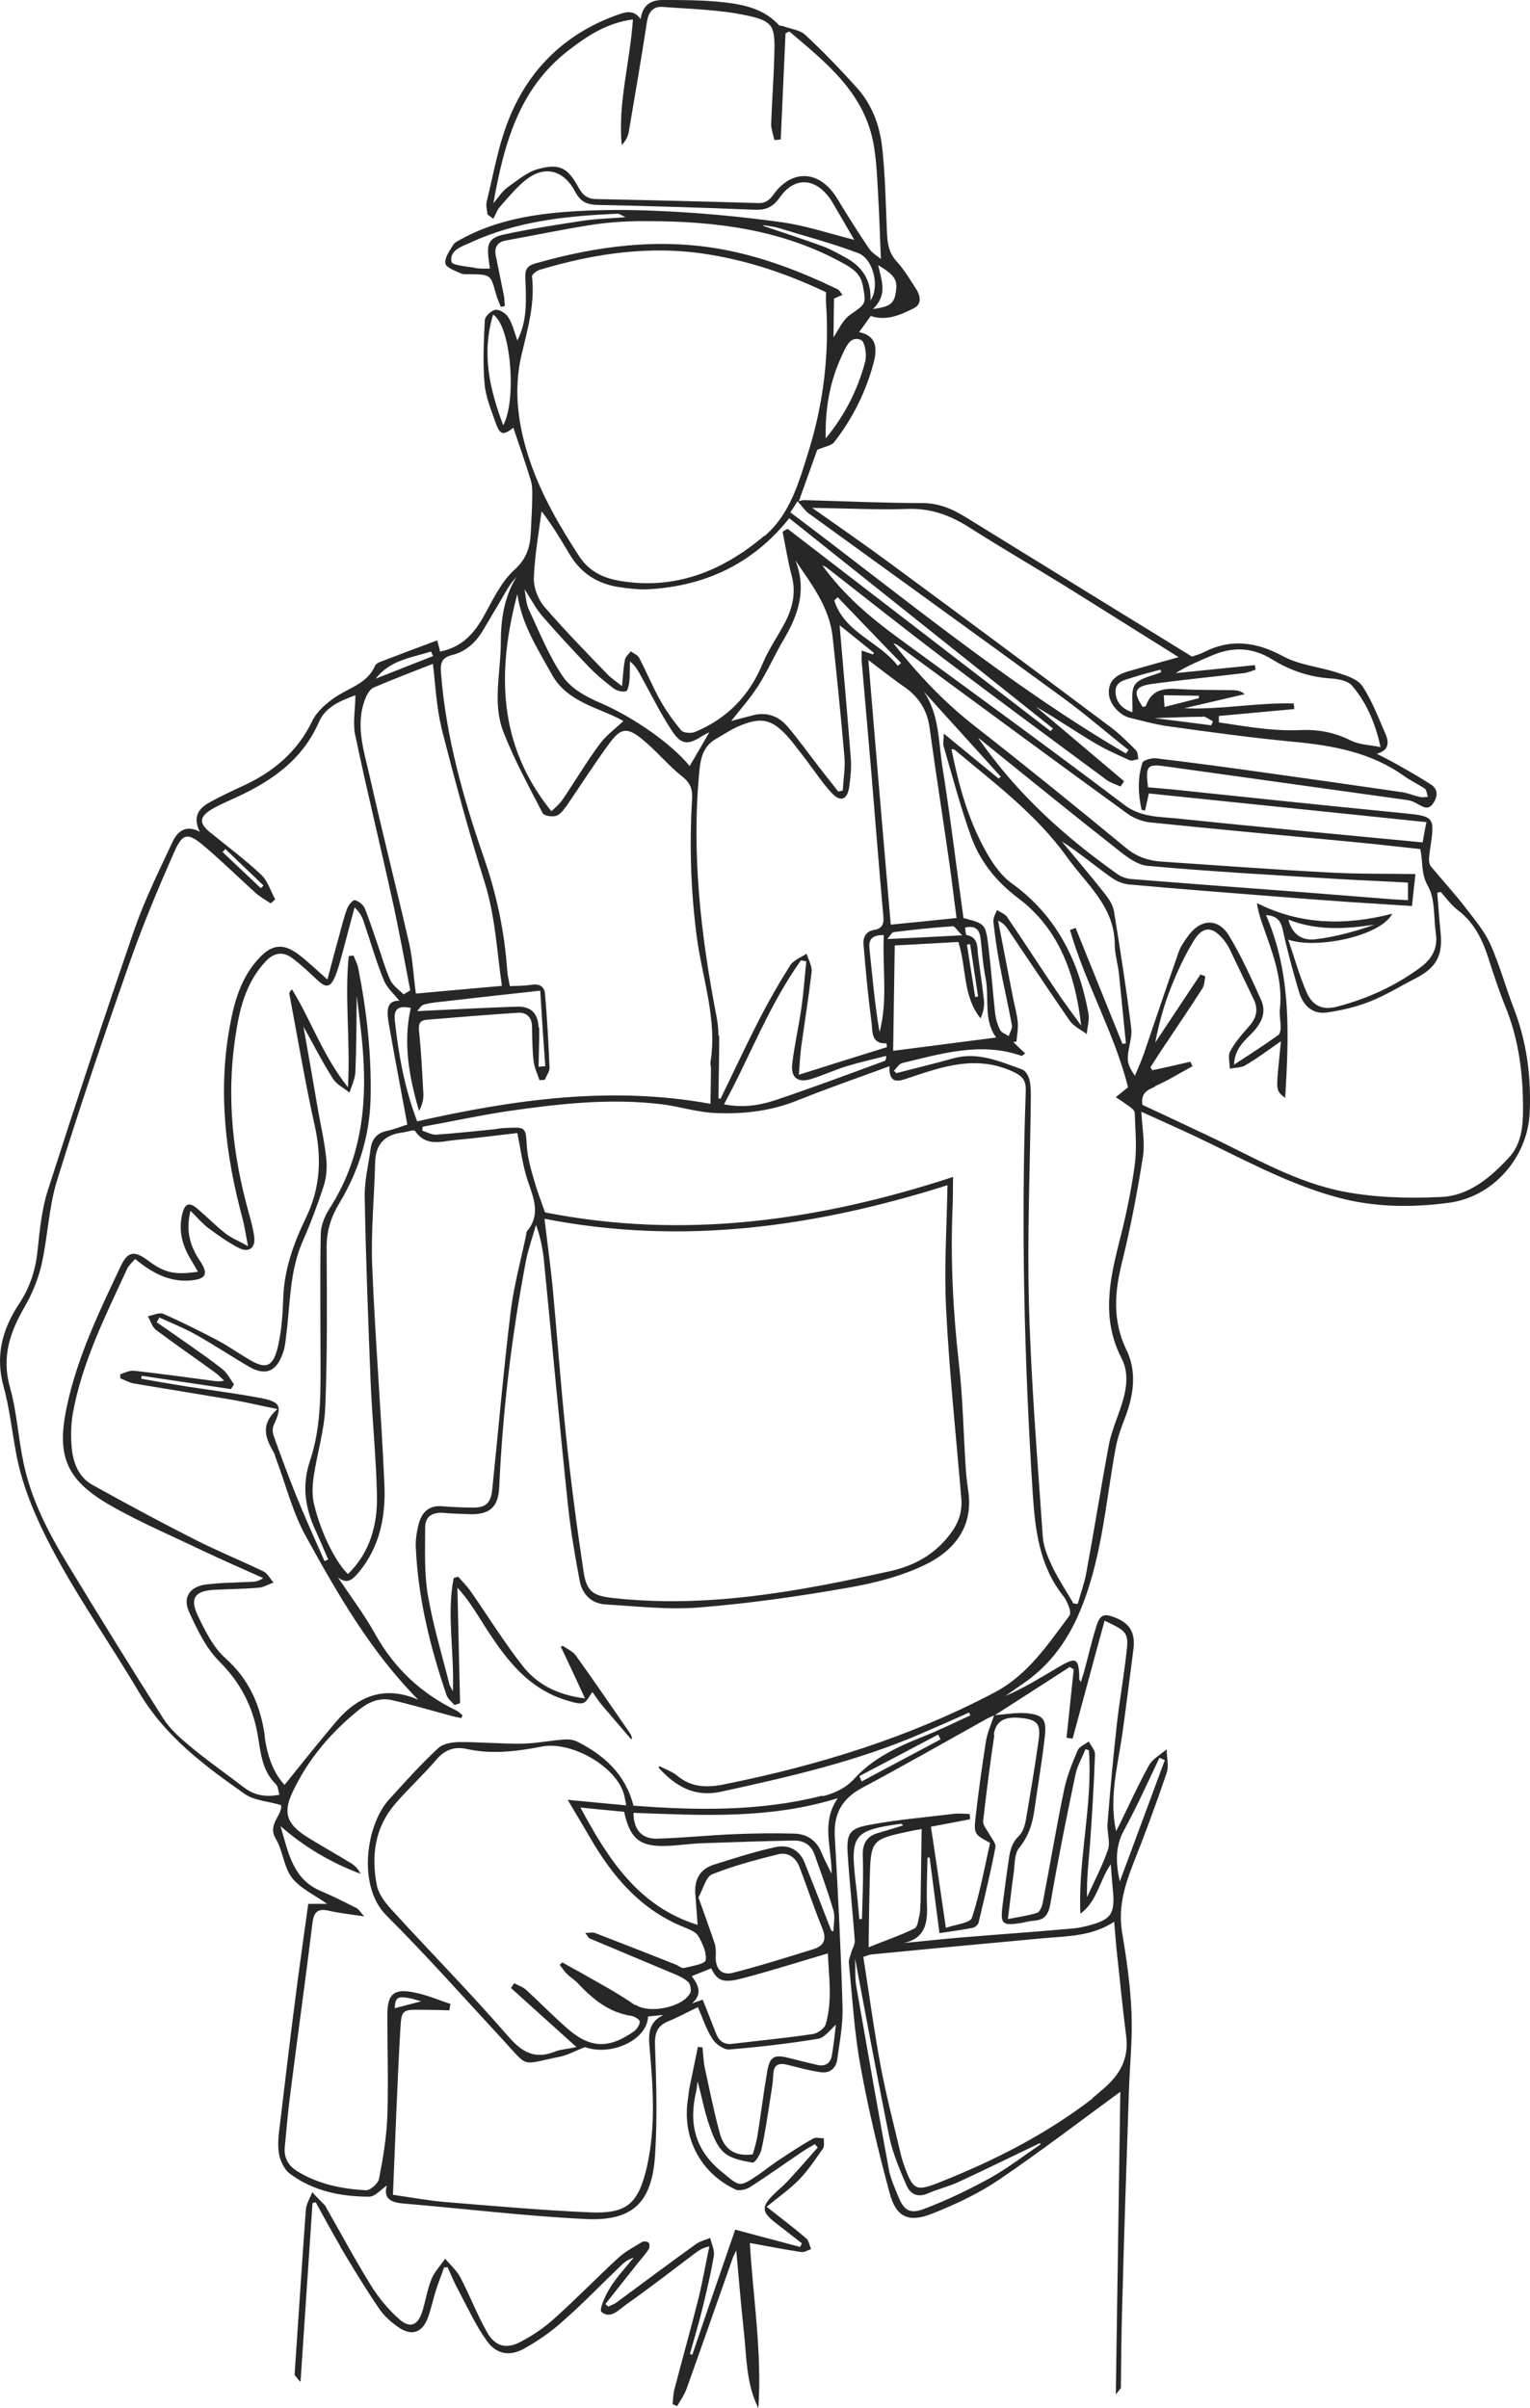 <svg xmlns="http://www.w3.org/2000/svg" width="854" height="1344" viewBox="0 0 854 1344" fill="none"><path d="M190.043 1253.98C197.031 1265.72 204.018 1277.3 211.748 1288.59C214.573 1292.75 218.736 1296.32 222.898 1299.14C230.034 1303.75 235.535 1301.67 238.657 1293.94C240.589 1288.89 241.63 1283.54 243.265 1278.34C244.603 1274.04 246.387 1269.73 247.874 1265.42C248.468 1265.42 249.212 1265.42 249.806 1265.27C251.888 1269.88 253.82 1274.48 256.199 1278.79C261.254 1288.3 265.713 1298.1 271.957 1306.72C277.309 1313.99 284.743 1315.18 292.77 1310.58C300.501 1306.27 307.934 1301.07 314.475 1295.13C325.625 1285.33 335.883 1274.63 346.587 1264.38C348.519 1262.45 350.749 1260.82 353.723 1259.93C349.263 1265.42 344.357 1270.62 340.64 1276.56C337.964 1280.72 334.248 1289.04 335.734 1290.23C340.789 1294.54 345.546 1288.89 349.56 1286.07C362.643 1276.86 375.279 1267.06 388.064 1257.4C390.145 1255.92 392.078 1254.43 395.943 1253.69C393.862 1263.34 392.227 1273.15 389.848 1282.8C385.537 1299.88 380.78 1316.82 376.32 1333.9C375.725 1336.42 375.725 1339.1 375.428 1341.77C376.32 1342.07 377.063 1342.37 377.955 1342.81C379.739 1339.69 381.969 1336.57 383.158 1333.31C391.929 1308.8 400.552 1284.14 409.174 1259.63C409.472 1258.89 409.918 1258.14 410.958 1255.92C412.445 1272.25 413.634 1287.11 415.27 1301.81C416.756 1316.07 416.608 1330.63 423.297 1344C425.379 1312.81 420.324 1282.06 418.54 1251.76C428.203 1253.54 437.569 1255.32 447.084 1256.81C448.868 1257.1 450.949 1255.77 452.733 1255.17C451.841 1253.24 451.544 1250.57 450.057 1249.23C443.664 1243.73 436.975 1238.68 427.906 1231.55C434.596 1226.06 440.84 1221.75 446.043 1216.4C451.098 1211.2 455.112 1205.11 459.274 1199.17C460.315 1197.84 459.72 1195.31 459.869 1193.38C457.936 1193.38 455.558 1192.64 454.071 1193.38C447.678 1196.94 441.583 1200.95 435.488 1204.97C431.325 1207.64 427.46 1210.76 423.446 1213.58C412.445 1221.01 413.04 1220.41 402.93 1212.1C388.064 1200.06 384.347 1185.36 388.51 1167.53C388.956 1165.9 388.956 1164.27 389.402 1161.59C391.781 1170.5 393.267 1178.53 395.943 1186.25C397.876 1191.75 400.106 1197.84 404.268 1201.4C408.282 1204.82 414.675 1206.01 420.176 1206.9C421.365 1207.05 424.487 1202.29 425.081 1199.32C427.163 1189.96 428.501 1180.31 429.987 1170.8C430.731 1166.34 431.474 1161.89 431.623 1157.58C431.92 1151.79 435.042 1151.19 439.799 1152.38C445.746 1153.87 451.544 1155.5 457.639 1156.39C462.842 1157.28 466.559 1154.61 467.302 1149.41C468.64 1139.61 470.573 1129.8 470.275 1120C469.383 1088.21 467.748 1056.57 465.964 1024.93C465.221 1012.31 469.978 1003.84 480.979 997.899C504.319 985.422 527.511 972.202 550.703 959.278C552.041 958.536 553.379 957.942 554.865 957.347C553.23 962.249 551 967.151 550.257 972.202C548.027 986.313 546.094 1000.57 544.459 1014.83C543.567 1023.6 544.013 1023.75 552.635 1028.5C549.513 1042.31 546.986 1056.57 542.526 1070.24C541.485 1073.21 533.606 1073.95 527.957 1075.88C525.132 1056.28 522.456 1038.3 519.632 1019.44C526.619 1018.1 534.052 1016.76 541.485 1015.28C541.485 1014.24 541.337 1013.35 541.188 1012.31C538.066 1012.31 535.093 1011.86 531.971 1012.31C516.213 1014.24 500.157 1015.58 484.547 1018.55C474.289 1020.48 472.505 1023.45 473.1 1033.85C474.141 1050.33 475.925 1066.67 477.114 1083.01C477.263 1085.24 475.627 1087.62 475.033 1089.99C474.438 1091.93 473.546 1094.01 473.843 1095.94C475.776 1114.8 476.817 1133.96 480.236 1152.68C484.547 1176.59 490.196 1200.36 496.589 1223.98C500.157 1237.35 507.144 1240.62 520.226 1235.42C533.012 1230.37 545.797 1224.42 557.244 1216.7C580.733 1200.81 603.33 1183.43 625.332 1167.38L622.805 1336.28C623.697 1335.09 624.737 1333.9 625.629 1332.71C625.778 1316.97 625.927 1301.96 626.373 1286.81C627.413 1247.3 628.751 1207.79 630.089 1168.28C630.535 1153.27 632.171 1138.27 631.576 1123.27C630.981 1108.12 628.751 1092.82 626.224 1077.81C624.143 1064.45 627.711 1052.41 632.468 1040.23C639.158 1023.45 645.402 1006.51 651.2 989.432C652.538 985.57 651.2 980.668 651.2 976.212C647.929 979.183 643.469 981.411 641.388 985.125C635.441 995.82 630.387 1006.96 625.035 1017.95C624.44 1019.14 623.845 1020.18 622.953 1021.96C618.939 1003.1 623.845 985.719 626.373 968.191C628.603 952.297 630.535 936.552 632.617 920.658C633.657 912.637 631.725 906.695 623.399 903.13C616.709 900.308 614.182 900.456 611.952 907.586C609.276 916.053 607.344 924.817 604.965 933.432C604.519 934.918 603.924 936.403 603.33 938.631C602.735 937.74 602.438 937.443 602.438 937.146C602.289 925.263 600.802 924.371 590.693 930.461C581.03 936.106 571.664 942.048 561.109 946.504C564.231 944.424 567.204 942.196 570.326 940.117C584.449 930.61 594.41 917.984 601.546 902.09C614.926 872.085 616.858 840 622.656 808.509C623.697 802.568 625.778 796.774 628.008 791.13C632.765 778.504 634.698 765.581 628.751 753.401C620.872 737.061 622.061 721.019 626.373 704.085C631.13 684.775 634.846 665.167 637.968 645.411C639.158 637.687 637.522 629.517 637.076 620.456C646.888 624.912 656.254 629.072 665.471 633.379C691.785 645.708 717.206 660.117 745.601 667.989C766.414 673.782 787.525 674.08 808.635 671.257C833.61 667.989 852.639 645.857 853.829 621.05C854.721 600.849 852.193 581.241 844.76 562.228C840.3 550.642 837.03 538.462 831.975 527.172C828.705 519.894 823.353 513.507 818.447 507.119C812.203 498.95 805.216 491.374 798.674 483.501C797.931 482.61 797.634 480.976 797.634 479.788C797.634 478.154 797.931 476.52 798.08 474.886C801.053 455.278 801.053 455.576 781.578 453.645C739.209 449.485 696.839 445.029 654.47 440.573C649.862 440.127 645.253 439.83 640.793 439.385C639.306 427.204 640.198 426.164 651.348 427.798C696.096 434.037 740.844 440.276 785.592 446.515C787.673 446.812 789.606 447.703 791.39 448.743C794.363 450.377 797.188 452.308 799.864 448.446C802.54 444.584 802.837 440.573 798.823 437.899C792.728 433.889 786.335 430.324 780.091 426.759C776.672 424.828 773.104 423.045 768.496 420.668C774.888 418.886 775.483 414.875 773.55 410.122C769.536 400.912 765.968 391.257 760.468 382.939C757.792 378.928 751.399 376.997 746.345 375.363C736.384 372.095 725.383 371.204 716.314 366.302C701.448 358.281 687.325 356.202 672.013 363.926C669.783 365.114 667.255 365.708 665.323 366.451C651.646 357.984 638.414 349.814 625.035 341.645C596.194 323.82 567.353 306.143 538.512 288.318C531.228 283.862 523.794 280.743 514.726 280.743C492.872 280.743 470.87 279.703 449.016 279.109C447.976 279.109 446.935 279.406 445.894 279.703C449.611 269.454 453.179 259.204 456.152 251.034C460.166 249.252 463.883 248.806 465.518 246.875C475.925 233.507 483.358 218.653 487.669 202.313C490.345 192.212 487.669 187.013 479.492 185.379C481.722 182.408 483.804 179.438 486.034 176.318C494.508 179.289 502.387 175.873 509.82 172.159C514.726 169.782 513.834 165.178 511.307 161.167C507.887 155.968 504.617 150.324 500.454 145.867C495.251 140.223 495.251 133.687 494.954 126.854C494.359 112.594 494.062 98.186 492.575 83.926C491.386 71.151 487.223 58.971 478.452 49.167C469.235 38.918 459.571 28.817 449.462 19.459C446.489 16.637 441.286 16.191 436.975 14.557C436.231 14.26 435.191 14.557 434.745 13.963C425.379 3.862 412.742 2.08 400.106 0.891C389.699 0 379.739 0 369.927 0C363.237 0 358.629 2.822 357.588 10.695C354.02 5.496 349.709 6.536 345.397 8.021C316.408 18.122 295.744 37.729 284.297 65.804C278.201 80.658 275.525 96.849 271.66 112.594C271.065 114.822 271.957 117.347 272.106 119.724C273.147 120.467 274.336 121.358 275.377 122.101C276.715 119.576 277.607 116.753 279.539 114.822C283.999 109.772 288.459 104.424 293.662 100.265C305.407 91.204 315.516 96.403 321.017 106.95C323.99 112.594 327.558 114.228 333.802 114.377C362.94 114.971 392.078 115.862 421.067 117.05C427.46 117.347 431.474 115.565 435.191 110.218C442.921 99.225 453.476 99.077 461.653 108.732C462.545 109.772 463.437 110.96 464.18 112.149C468.491 119.576 472.803 126.854 476.817 133.836C463.585 130.568 450.206 125.963 436.38 124.032C414.08 120.912 391.632 118.833 369.184 117.793C350.749 116.902 332.315 116.902 313.881 118.387C294.554 120.021 275.228 123.735 257.834 133.241C256.05 134.281 253.672 135.172 252.78 136.955C250.847 140.074 248.022 144.085 248.617 147.056C249.063 149.432 253.969 151.066 257.24 152.552C258.875 153.294 260.956 152.997 262.889 152.997C273.89 153.294 273.89 153.294 276.863 164.138C277.458 166.515 278.647 168.891 279.539 171.268L281.769 170.822C281.621 169.04 281.621 167.109 281.323 165.326C279.837 157.751 278.201 150.175 276.715 142.599C275.823 138.292 277.458 135.172 282.067 134.281C298.42 131.31 314.624 127.894 330.977 125.369C341.086 123.883 351.641 123.289 361.899 123.438C399.809 123.438 436.975 128.191 470.87 147.056C475.776 149.729 480.385 152.849 481.574 159.236C483.506 169.931 483.506 169.337 474.438 175.724C470.275 178.695 468.045 184.191 465.221 188.202L465.518 166.663C466.41 166.218 468.045 165.475 470.275 164.584C469.235 163.395 468.64 162.058 467.599 161.464C446.935 151.512 425.825 143.342 403.228 139.183C367.697 132.647 333.058 137.252 298.717 147.056C294.108 148.393 293.068 150.472 293.216 155.077C293.662 166.812 294.554 178.843 288.756 189.984C287.121 185.379 286.08 180.775 283.702 177.061C282.364 174.833 278.796 172.605 276.566 172.902C274.336 173.199 270.768 176.467 270.619 178.546C270.025 190.43 269.43 202.462 270.471 214.196C271.065 221.475 274.187 228.753 276.566 235.735C279.093 242.865 280.877 243.162 286.526 238.706C289.797 248.361 293.216 258.016 296.19 267.82C297.082 270.493 297.082 273.316 297.082 276.138C297.082 282.674 296.636 289.358 296.338 295.894C296.041 304.361 294.554 311.342 287.121 318.027C279.391 325.008 274.782 335.554 269.43 344.912C264.078 354.271 257.091 361.401 245.644 363.629C245.347 362.143 244.901 360.509 244.009 357.39C233.305 361.401 222.898 365.263 212.492 369.273C211.154 369.719 209.667 370.61 209.221 371.798C204.91 381.454 194.949 383.83 187.219 389.029C182.164 392.446 176.812 397.05 174.285 402.398C165.96 419.629 152.431 430.918 135.484 438.642C129.091 441.613 122.699 444.584 116.603 448C109.616 452.011 107.981 457.061 111.549 464.191C103.967 460.18 99.21 463.745 96.385 469.687C88.952 485.581 81.073 501.475 75.275 517.963C58.476 566.684 42.271 615.703 26.513 664.87C23.242 675.268 22.202 686.557 21.012 697.401C19.972 708.393 16.85 718.345 10.606 727.703C1.389 741.666 -2.774 756.52 1.983 773.751C6.295 789.347 7.187 805.835 11.349 821.432C14.768 834.207 20.12 846.684 26.067 858.568C41.082 888.424 60.557 915.607 77.505 944.276C92.371 969.379 114.225 985.422 136.822 1001.32C142.025 1004.88 149.458 1005.18 156.891 1007.41C157.932 1012.75 149.012 1018.1 153.918 1026.12C157.932 1032.81 158.378 1042.02 162.987 1047.96C167.595 1053.9 175.474 1057.46 182.61 1062.51H172.055C169.825 1078.85 167.447 1095.19 165.365 1111.38C162.243 1135.15 159.419 1158.92 156.594 1182.83C155.851 1188.92 154.81 1195.16 155.553 1201.1C156.148 1205.26 158.378 1210.46 161.649 1212.99C174.731 1222.79 190.192 1225.91 206.099 1225.91C209.37 1225.91 212.64 1221.9 215.911 1219.67C213.83 1227.1 218.29 1229.18 225.426 1229.77C259.172 1232.59 292.919 1236.75 326.666 1238.39C352.979 1239.72 363.832 1229.47 365.616 1203.03C366.954 1182.68 366.359 1162.19 365.616 1141.84C365.318 1135 366.508 1130.69 373.049 1128.02C378.55 1125.79 383.901 1122.82 389.551 1120.15C392.375 1126.68 394.308 1132.77 397.727 1137.97C399.511 1140.8 403.971 1143.92 406.944 1143.77C423.595 1142.43 440.096 1140.5 456.598 1137.82C460.315 1137.23 463.437 1132.63 466.559 1129.95C465.964 1135 465.369 1141.09 464.329 1147.03C463.585 1151.64 460.463 1153.42 456.152 1152.38C450.949 1151.19 445.746 1149.86 440.394 1148.52C432.069 1146.44 429.69 1147.63 428.203 1156.24C426.122 1168.28 424.635 1180.46 422.703 1192.49C422.108 1195.9 421.067 1199.17 420.176 1202.29C409.918 1203.78 403.971 1199.02 401.741 1190.41C398.471 1178.53 396.092 1166.34 393.416 1154.16C392.673 1150.45 392.524 1146.44 392.078 1142.58C391.186 1142.58 390.294 1142.43 389.551 1142.28C388.064 1149.71 386.429 1157.28 384.942 1164.71C384.496 1166.79 384.347 1168.87 384.05 1170.95C380.482 1192.49 390.591 1212.54 410.512 1221.9C412.594 1222.94 416.459 1221.9 418.689 1220.56C428.649 1214.17 438.164 1207.34 447.827 1200.81C450.057 1199.32 452.436 1197.98 454.814 1196.65C455.409 1197.24 455.855 1197.84 456.45 1198.43C450.8 1204.82 445.3 1211.2 439.502 1217.44C437.123 1219.97 434.299 1222.2 431.771 1224.72C424.933 1231.55 425.081 1234.38 432.812 1240.47C437.718 1244.33 442.624 1248.04 447.53 1251.9C447.232 1252.65 446.935 1253.24 446.638 1253.98C434.893 1250.86 423.297 1247.75 410.364 1244.33C402.633 1266.76 394.457 1290.38 386.429 1314.14L385.091 1313.7C387.469 1305.23 389.997 1296.76 392.078 1288.3C394.457 1278.49 396.835 1268.69 398.471 1258.74C398.917 1255.62 397.133 1252.2 396.389 1248.93C393.713 1250.12 390.74 1250.72 388.51 1252.35C373.644 1263.04 358.926 1274.04 344.208 1284.88C342.87 1285.92 341.086 1286.51 339.451 1287.26C339.005 1286.81 338.41 1286.37 337.964 1285.77C343.911 1278.2 350.006 1270.62 355.953 1263.05C358.034 1260.52 360.264 1257.99 362.048 1255.32C362.643 1254.43 362.791 1252.35 362.048 1251.61C361.453 1250.86 359.223 1250.72 358.48 1251.16C353.871 1253.98 348.965 1256.51 345.1 1260.07C333.207 1271.07 321.76 1282.8 309.718 1293.64C304.069 1298.84 297.528 1303.3 290.689 1306.86C282.513 1311.32 276.12 1309.39 271.66 1301.22C266.16 1291.42 262.146 1280.87 256.942 1270.92C254.861 1267.06 251.293 1263.94 248.468 1260.52C245.941 1264.23 242.671 1267.65 240.887 1271.81C238.508 1277.6 237.616 1283.99 235.683 1290.08C233.156 1297.95 228.696 1299.59 222.601 1294.09C216.803 1288.89 211.451 1282.5 207.289 1275.82C198.517 1261.71 190.638 1247 182.313 1232.45C182.016 1231.85 181.718 1231.11 181.272 1230.66C178.894 1228.29 176.515 1225.91 174.285 1223.38C173.096 1226.65 171.014 1229.77 170.717 1233.19C168.487 1263.64 166.555 1294.24 164.473 1324.69C164.473 1324.99 164.473 1325.28 164.473 1325.43C165.514 1326.77 166.555 1328.11 167.744 1329.29C169.974 1295.87 172.204 1262.75 174.434 1229.47L176.218 1229.03C180.678 1237.05 184.989 1245.22 189.746 1253.24L190.043 1253.98ZM280.877 237.369C273.295 217.167 268.687 197.263 275.228 175.576C285.337 181.814 288.459 223.554 280.877 237.369ZM349.114 121.21C340.046 121.952 332.315 122.101 324.733 123.289C310.164 125.517 295.744 127.745 281.323 130.865C272.998 132.647 271.66 135.915 272.701 144.233C272.849 145.867 273.147 147.501 273.444 149.878C270.619 149.878 268.538 150.027 266.457 149.729C261.402 148.69 252.482 148.244 252.036 146.164C250.698 139.629 257.834 137.549 262.74 135.321C288.756 123.289 316.705 120.467 344.803 119.279C345.843 119.279 346.884 120.17 349.114 121.21ZM491.683 144.53C489.75 142.897 486.777 141.263 484.993 138.589C478.898 129.528 472.951 120.17 467.302 110.812C457.788 95.066 442.178 93.878 431.623 108.732C429.244 112 426.865 113.485 423.149 113.337C393.119 112.446 362.94 111.703 332.91 111.109C328.004 111.109 325.179 108.881 322.801 104.424C316.854 93.581 312.245 91.056 300.352 94.324C294.257 95.958 288.756 100.711 283.256 104.573C280.431 106.653 278.499 109.772 275.377 113.485C281.323 80.212 289.648 49.613 317.003 28.371C327.558 20.202 338.559 12.774 353.277 10.844C351.641 34.907 344.803 57.485 347.033 80.955C349.411 78.578 350.601 75.904 351.047 73.082C354.466 52.732 358.034 32.382 361.156 11.883C362.048 6.536 364.724 3.416 369.927 3.862C385.537 5.05 401.444 5.347 416.756 8.615C431.623 11.735 432.663 14.706 432.217 29.857C431.92 43.077 430.879 56.148 430.433 69.369C430.433 72.191 431.623 75.162 432.217 78.133C433.407 78.133 434.596 77.984 435.785 77.835C436.677 58.08 437.569 38.324 438.461 18.568C439.205 18.271 439.799 17.974 440.542 17.528C461.207 35.056 483.06 52.138 487.818 81.698C489.453 91.798 489.75 102.196 490.345 112.594C490.94 123.289 491.237 134.133 491.683 144.828V144.53ZM487.223 172.456C495.846 164.286 491.832 156.265 490.196 147.947C500.157 154.037 501.346 156.562 499.711 164.732C498.522 170.674 494.062 171.416 487.372 172.456H487.223ZM469.978 142.599C466.41 140.817 462.991 138.737 459.125 137.401C448.124 133.39 437.123 129.825 426.122 126.111C426.122 126.111 426.122 125.814 426.122 125.666C428.798 126.111 431.623 126.408 434.299 127.151C449.314 131.756 464.477 135.767 479.047 141.263C487.372 144.382 491.237 159.979 485.885 167.703C486.48 154.928 479.938 147.501 469.829 142.599H469.978ZM386.28 1102.77C389.848 1101.28 393.119 1100.1 396.984 1098.46C400.106 1105.15 403.376 1106.93 413.634 1104.25C429.69 1100.1 445.448 1095.05 462.099 1090.14C462.545 1102.47 464.775 1116.14 460.909 1129.66C460.166 1132.03 456.45 1134.71 453.774 1135.15C438.759 1137.38 423.446 1138.86 408.431 1140.65C403.971 1141.09 401.295 1138.86 399.809 1135.15C397.281 1128.91 394.903 1122.53 392.227 1115.99C389.997 1116.73 388.213 1117.33 386.28 1118.07C392.375 1112.72 389.699 1107.67 386.28 1103.07V1102.77ZM398.619 1083.76C395.943 1075.73 392.97 1067.71 389.848 1058.95C392.524 1054.05 394.011 1047.51 397.43 1046.03C409.323 1041.27 421.662 1038.01 434.15 1034.89C439.799 1033.4 444.259 1036.67 446.34 1042.16C450.652 1053.6 454.517 1065.19 459.125 1076.48C461.504 1082.57 459.72 1085.98 454.071 1087.77C439.205 1092.37 424.189 1097.12 409.026 1100.99C402.484 1102.62 399.065 1098.46 399.511 1091.18C399.66 1088.81 399.511 1086.13 398.619 1083.76ZM354.615 1119.11C349.263 1115.4 343.613 1111.98 337.964 1108.71C329.936 1104.11 321.909 1099.65 313.881 1095.19L312.394 1096.53C313.732 1098.31 315.07 1100.24 316.557 1101.73C318.341 1103.51 320.719 1104.85 322.355 1106.63C330.68 1115.54 339.748 1123.12 352.533 1125.05C354.317 1125.35 357.142 1127.28 357.142 1128.17C356.993 1130.1 355.507 1132.48 353.871 1133.67C339.451 1143.77 328.896 1143.17 315.813 1131.29C308.231 1124.6 301.096 1117.33 293.662 1110.49C291.878 1108.86 289.202 1107.97 286.972 1106.78C286.378 1107.67 285.783 1108.56 285.189 1109.45C296.933 1120 308.529 1130.55 321.76 1142.43C316.111 1143.62 312.84 1143.77 310.164 1144.81C298.866 1149.41 291.73 1145.7 283.702 1136.49C262.74 1112.28 240.292 1089.55 218.736 1065.93C215.168 1062.07 211.451 1057.32 210.41 1052.41C207.14 1036.07 209.072 1020.33 220.222 1007.11C227.656 998.345 236.278 990.621 243.711 981.857C248.468 976.361 253.82 974.578 260.51 976.064C274.633 979.183 288.608 977.401 302.434 974.727C318.341 971.607 342.722 984.976 347.925 1000.28C348.668 1002.36 348.965 1004.73 349.56 1007.55C338.856 1006.51 328.747 1005.62 316.854 1004.44C321.76 1012.6 325.476 1018.99 329.342 1025.53C341.978 1047.36 357.737 1065.93 381.969 1075.59C384.793 1076.77 388.361 1078.11 389.699 1080.34C392.078 1084.5 394.605 1089.85 393.862 1094.01C393.416 1096.08 386.131 1097.27 381.672 1098.31C380.482 1098.61 378.698 1096.98 377.212 1096.38C362.196 1090.44 347.033 1084.5 332.018 1078.71C330.828 1078.26 329.342 1078.71 326.666 1078.71C328.152 1080.64 328.45 1081.53 329.193 1081.82C344.803 1088.36 360.264 1094.9 375.874 1101.43C378.847 1102.62 381.969 1104.11 384.199 1106.19C385.388 1107.37 385.983 1110.79 385.239 1112.28C381.077 1120.3 362.197 1124.01 354.763 1118.81L354.615 1119.11ZM147.823 968.934C145.444 952 139.2 937.294 125.821 925.411C118.982 919.321 114.373 909.963 110.36 901.496C105.751 891.841 109.022 887.682 119.874 887.236C128.051 886.79 136.376 886.79 144.552 886.048C147.377 885.751 149.904 884.117 152.729 883.225C150.796 881.146 149.31 878.026 147.08 876.987C134.146 870.748 120.915 865.4 108.13 858.865C89.101 849.21 70.369 839.109 51.637 828.711C43.907 824.403 40.785 816.382 40.041 807.915C39.447 801.676 39.595 795.141 40.636 788.902C45.839 760.085 58.922 734.239 70.963 708.095C71.856 706.164 73.788 704.53 75.424 702.599C84.641 710.175 94.155 715.523 106.048 714.631C114.819 713.889 116.603 711.215 111.698 703.788C106.048 695.469 103.521 686.706 106.346 675.714C110.211 679.576 113.184 683.141 116.901 685.814C122.104 689.676 127.605 693.538 133.402 696.509C139.052 699.332 142.768 696.212 141.876 690.122C141.282 685.666 140.092 681.358 138.903 677.05C129.983 645.263 126.415 612.881 131.173 580.053C133.402 564.159 136.822 548.562 148.566 536.233C153.175 531.48 158.081 531.034 162.987 534.599C168.041 538.313 172.65 542.769 177.258 547.077C181.718 551.236 184.246 551.236 186.773 545.591C188.854 540.838 190.043 535.788 191.381 530.886C193.611 522.716 195.693 514.546 197.923 506.377C200.747 509.05 202.085 511.576 202.977 514.249C206.694 525.093 209.816 536.233 214.127 546.78C215.911 551.385 220.222 554.95 222.898 558.515C215.465 558.217 215.911 564.605 216.952 570.992C220.222 589.708 223.79 608.276 227.358 627.586C224.831 628.329 220.52 630.111 215.911 631.151C210.262 632.34 207.586 635.756 206.843 641.252C205.653 650.164 203.423 658.928 203.572 667.841C204.167 702.154 205.505 736.467 206.843 770.78C207.735 792.17 209.964 813.411 210.41 834.801C210.708 850.992 206.545 866.44 194.206 878.472C187.665 872.085 179.637 856.785 175.474 840.297C174.136 835.247 174.285 829.602 175.028 824.403C176.961 811.183 181.124 798.111 181.57 784.891C182.759 755.332 182.462 725.623 182.313 695.915C182.313 686.854 184.84 678.981 189.449 671.406C200.153 653.581 206.248 634.271 206.843 613.326C207.437 588.817 204.761 564.605 200.004 540.541C199.558 538.016 198.22 535.639 197.328 533.263L194.652 533.56C192.273 557.178 195.693 581.093 194.206 606.79C180.232 589.263 173.69 569.507 162.987 552.127C161.797 553.316 161.351 554.058 161.5 554.652C166.109 578.865 170.123 603.225 175.474 627.289C179.637 645.56 179.042 662.642 170.717 679.724C163.879 693.835 158.527 708.69 158.081 724.881C157.783 733.496 157.189 742.408 155.256 750.875C152.58 763.056 148.418 764.244 139.349 758.897C133.254 755.332 127.456 751.172 121.212 747.904C111.252 742.706 101.291 737.655 91.033 733.199C88.803 732.308 85.384 734.09 82.559 734.536C84.046 737.21 84.938 740.626 87.168 742.26C97.872 750.281 108.873 757.857 119.725 765.729C121.658 767.066 123.293 768.849 125.077 770.483C122.253 771.225 120.171 770.78 118.09 770.483C103.67 768.552 89.249 766.621 74.829 764.987C72.302 764.69 69.626 766.175 67.098 766.918C67.098 767.66 67.098 768.552 67.247 769.294C69.774 770.186 72.153 771.671 74.829 772.117C93.412 775.236 111.995 778.207 130.429 781.326C137.862 782.663 145.296 784.446 154.81 786.377C144.85 795.289 148.418 802.865 152.729 810.44C153.472 811.629 153.621 813.114 154.215 814.451C159.567 828.711 163.284 843.862 170.568 857.082C188.408 889.464 206.843 921.698 233.453 948.584C215.019 940.562 200.004 946.207 187.665 960.764C177.704 972.499 168.19 984.53 158.824 996.117C152.431 989.284 149.161 979.629 147.674 968.934H147.823ZM175.772 853.369C178.448 859.013 180.678 864.658 183.205 870.302C182.462 870.599 181.867 870.897 181.124 871.194C175.772 859.013 170.271 846.981 165.365 834.801C160.905 823.66 156.743 812.52 152.729 801.231C152.134 799.448 151.985 797.072 152.729 795.438C157.635 784.891 156.891 782.366 145.147 780.138C131.47 777.613 117.793 775.83 104.116 773.751C95.642 772.414 87.168 770.928 78.843 769.443C78.843 768.849 78.991 768.255 79.14 767.809C95.79 770.334 112.292 772.711 128.943 775.236L130.578 772.562C128.645 769.889 127.01 766.472 124.483 764.393C118.09 759.194 111.252 754.589 104.562 749.836C98.912 745.825 93.263 741.963 87.465 737.952C87.911 737.061 88.506 736.17 88.952 735.278C95.79 738.398 102.926 741.22 109.468 744.934C119.577 750.578 129.091 756.965 139.052 762.759C150.499 769.294 155.553 762.759 158.378 753.698C159.121 751.024 159.419 748.202 159.716 745.379C162.095 727.703 161.5 709.729 168.933 692.796C173.393 682.695 177.258 672.297 180.678 661.899C182.164 657.294 182.61 651.947 182.164 647.045C181.272 638.133 179.34 629.369 177.704 620.605C175.028 605.008 172.352 589.411 169.379 572.923C175.177 583.321 180.083 592.976 185.881 602.037C187.962 605.305 191.976 607.236 195.098 609.761C196.287 605.899 198.22 602.037 198.369 598.175C198.963 584.064 198.963 569.804 199.112 555.692C199.855 561.782 200.599 567.873 201.342 573.963C205.505 609.316 204.018 643.48 183.8 674.674C181.272 678.684 179.191 683.735 179.042 688.339C178.596 710.026 178.894 731.713 178.894 753.252C178.894 774.196 179.786 795.289 172.947 815.491C168.487 828.859 170.271 841.337 175.92 853.666L175.772 853.369ZM198.369 410.568C204.761 441.316 212.343 471.915 219.033 502.515C222.75 519.151 225.723 535.936 228.993 552.721C227.804 553.464 226.466 554.207 225.277 554.95C222.75 552.424 219.479 550.196 217.992 547.225C215.019 540.838 213.235 534.005 210.856 527.321C208.478 520.488 206.248 513.507 203.572 506.822C202.68 504.891 200.153 502.812 198.071 502.366C196.882 502.217 194.503 505.04 193.76 507.119C192.125 511.427 190.935 516.032 189.746 520.637C187.368 529.103 185.138 537.57 182.759 546.631C176.515 541.135 171.609 536.382 166.257 532.371C158.081 526.43 151.985 527.024 144.998 534.302C134.592 545.146 130.727 558.96 128.199 573.072C121.658 609.167 125.821 644.668 135.335 679.873C136.524 684.329 137.119 688.785 138.457 695.469C132.956 692.35 128.943 690.865 125.821 688.339C120.469 684.18 115.711 679.278 110.508 674.822C105.751 670.663 103.224 671.406 101.737 677.496C99.656 686.111 101.44 694.281 105.9 701.857C107.386 704.382 108.873 706.907 110.508 709.729C97.574 711.66 91.776 710.324 82.857 703.639C75.126 697.846 71.409 698.143 67.396 706.61C55.502 731.713 43.461 756.668 37.514 784C31.27 812.371 36.622 825.889 61.895 840.297C78.843 849.952 96.831 857.528 114.373 865.995C125.077 871.045 136.078 875.798 146.931 880.7C144.552 882.334 142.471 882.78 140.39 882.78C131.916 883.225 123.442 883.225 115.117 884.265C106.048 885.305 101.737 891.395 105.602 899.713C110.062 909.517 115.117 920.064 122.699 927.491C133.848 938.78 140.538 951.257 143.512 966.408C145.444 976.509 145.593 987.501 153.918 995.671C155.256 996.859 155.256 999.385 155.999 1001.61C148.12 1003.1 141.876 1001.91 136.078 997.454C125.969 989.729 115.563 982.451 105.751 974.281C100.399 969.825 94.898 964.923 91.182 959.13C73.194 930.907 55.502 902.239 38.109 873.57C27.108 855.597 17.445 837.029 13.133 816.382C10.16 802.419 9.417 787.862 5.551 774.196C0.794 757.411 5.551 743.448 13.728 729.337C17.89 722.207 21.161 714.186 23.094 706.164C26.662 690.568 27.108 674.228 31.716 659.225C44.204 618.822 57.732 578.865 71.707 539.056C79.14 517.666 87.911 496.573 97.128 475.777C101.886 464.785 104.859 464.488 113.779 472.064C123.888 480.53 133.254 489.889 143.066 498.652C145.444 500.732 148.418 502.366 151.093 504.148C151.985 503.406 152.877 502.663 153.621 501.92C151.093 497.316 149.458 491.671 145.742 488.106C136.673 479.639 126.713 472.212 117.049 464.34C111.103 459.438 111.252 456.021 117.793 451.862C121.212 449.782 124.929 448.149 128.497 446.515C149.607 437.156 168.19 425.422 178.002 402.992C181.867 393.931 191.084 390.812 198.369 387.989C198.369 395.714 196.733 403.586 198.369 410.865V410.568ZM125.821 473.846C132.956 480.679 139.944 487.363 147.08 494.196C146.634 494.642 146.039 495.236 145.593 495.682C138.457 488.997 131.321 482.164 124.185 475.48C124.78 474.886 125.226 474.44 125.821 473.846ZM241.63 366.154C230.926 370.313 220.371 374.621 209.667 378.78C217.695 368.382 229.588 367.045 240.589 363.629C241.035 364.52 241.333 365.411 241.779 366.154H241.63ZM246.239 405.666C253.672 434.631 261.402 463.597 270.471 492.265C276.417 511.13 277.309 530.292 280.134 550.196C263.781 551.682 248.171 553.019 232.115 554.504C230.777 544.255 230.331 535.194 228.399 526.578C221.263 495.533 213.384 464.488 206.397 433.443C203.126 418.737 197.774 403.735 204.464 388.584C205.356 386.652 206.843 384.424 208.627 383.682C219.33 379.077 230.331 374.918 241.63 370.462C243.117 382.642 243.563 394.525 246.387 405.814L246.239 405.666ZM300.65 573.517C300.352 565.645 296.487 561.634 288.905 561.782C270.471 562.377 252.036 563.416 232.859 564.308C233.751 563.416 234.94 561.04 236.724 560.594C240.589 559.554 244.603 559.257 248.468 558.812C265.416 556.881 282.364 554.95 301.542 552.87C302.434 567.427 303.326 581.241 304.366 595.056C303.177 595.056 301.839 595.204 300.65 595.353C300.65 588.074 301.096 580.647 300.947 573.369L300.65 573.517ZM288.31 321.889C281.323 333.326 279.539 345.804 279.539 358.578C279.539 375.215 274.782 392.297 280.877 408.191C286.972 423.936 295.149 438.79 302.88 453.793C303.623 455.278 308.231 456.021 310.461 455.278C312.84 454.536 314.773 451.714 316.408 449.485C324.287 438.048 331.72 426.313 339.897 415.172C346.587 405.963 350.155 405.666 358.926 412.944C366.656 419.332 373.198 427.353 381.077 433.591C385.685 437.305 386.577 440.87 386.28 446.069C384.793 471.469 385.537 496.721 388.807 521.973C391.781 545.591 400.552 568.615 396.538 592.976C396.389 593.867 396.835 594.907 396.835 595.798C396.835 602.334 396.687 608.721 396.538 616C340.938 605.899 286.972 613.623 232.859 625.804C225.872 607.533 222.452 588.668 220.371 569.507C219.628 562.971 222.452 561.04 229.291 562.525C224.831 582.133 228.399 601.146 233.899 620.011C235.683 616.594 236.575 613.326 236.278 609.91C235.683 598.472 235.089 586.886 233.899 575.448C233.453 570.992 234.494 569.358 238.657 569.061C255.456 567.724 272.403 566.239 289.202 565.199C293.662 564.902 296.784 567.576 296.933 572.477C297.082 579.013 297.082 585.698 297.825 592.085C298.271 595.798 299.906 599.215 301.096 602.78C302.136 602.78 303.177 602.78 304.069 602.631C304.961 600.403 306.745 598.175 306.745 595.947C306.15 582.133 305.407 568.467 304.217 554.652C303.92 550.493 300.947 548.859 296.636 549.602C292.77 550.196 288.756 550.196 284.594 550.345C283.999 547.077 283.256 544.255 283.107 541.581C281.621 519.894 277.161 498.95 270.025 478.451C258.578 445.326 249.063 411.756 246.239 376.552C245.793 371.204 245.644 367.194 252.334 365.56C260.213 363.629 265.862 358.281 269.876 351.3C273.89 344.467 278.053 337.634 282.067 330.653C282.959 329.019 283.999 327.385 285.04 325.899C286.08 324.414 287.27 323.077 288.459 321.74L288.31 321.889ZM400.998 577.973C400.998 574.706 400.701 571.438 400.106 568.17C391.186 522.271 385.834 476.223 390.443 429.432C391.186 422.154 393.119 416.064 399.66 412.35C404.12 409.825 408.431 406.854 413.188 404.923C425.081 400.021 430.879 401.507 439.502 410.865C442.921 414.727 445.894 418.886 449.165 423.045C454.22 429.581 458.68 436.562 464.18 442.504C469.086 447.851 472.951 446.366 473.992 439.236C474.735 433.889 475.33 428.393 474.884 423.045C472.951 398.239 470.721 373.581 468.64 348.923C474.735 353.825 481.276 359.024 487.818 364.371C487.669 364.668 487.372 364.966 487.223 365.263C485.439 364.668 483.655 363.926 480.979 363.034C480.979 365.56 480.83 367.342 480.979 369.125C482.763 389.772 484.547 410.271 486.331 430.918C488.561 457.655 490.642 484.393 493.021 510.981C493.467 515.289 492.724 518.26 487.818 519.003C483.209 519.745 481.574 523.31 482.02 527.321C483.209 541.878 484.547 556.286 486.48 570.695C487.074 575.3 486.034 582.727 494.805 582.281L495.102 584.361C478.898 589.411 463.139 594.313 445.894 599.809C446.34 593.719 446.638 588.817 447.232 584.064C449.165 570.101 451.395 556.286 453.03 542.324C453.328 539.056 451.246 535.639 450.206 532.223C447.084 534.302 443.07 535.788 441.137 538.61C435.042 548.265 429.244 558.366 424.041 568.467C416.459 583.172 409.472 598.324 402.187 613.178C401.741 613.178 401.295 613.029 400.998 612.881C401.146 601.146 401.444 589.56 401.444 577.825L400.998 577.973ZM452.733 602.186C459.423 600.106 465.815 597.135 472.505 595.056C479.79 592.828 487.223 591.194 494.656 589.263C494.656 591.194 494.21 591.936 493.764 592.085C473.546 599.512 453.328 607.088 432.961 613.92C424.041 616.891 414.526 618.377 404.12 616.297C418.838 589.114 429.393 560.594 447.084 535.936C448.124 536.085 449.165 536.382 450.057 536.53C449.165 544.997 448.57 553.613 447.381 562.08C445.894 572.775 443.367 583.321 442.178 594.016C441.434 601.592 445.448 604.414 452.733 602.186ZM554.419 513.952C555.311 522.122 556.501 530.292 557.987 538.313C560.068 549.602 562.744 560.743 564.826 572.18C565.123 574.111 563.636 576.191 563.042 578.271C561.406 577.082 559.028 576.34 558.285 574.854C556.798 572.032 555.906 568.764 555.46 565.645C554.122 553.316 553.23 540.838 551.743 528.509C550.108 515.438 549.959 515.586 537.769 512.318C533.904 484.244 530.484 456.021 526.024 427.947C523.794 413.984 524.389 398.833 515.618 385.91C529.89 401.804 544.31 417.549 558.582 433.443C558.136 433.74 557.838 434.186 557.393 434.483C547.581 426.462 537.62 418.292 526.768 409.379C526.768 413.093 526.173 415.024 526.768 416.658C531.674 433.443 536.134 450.525 542.08 467.013C547.135 480.828 556.055 491.968 568.245 501.178C591.437 518.557 600.208 544.106 603.478 572.329C598.721 565.793 593.815 559.257 589.355 552.573C580.138 538.907 571.218 525.093 562.001 511.576C560.812 509.942 558.433 509.199 556.5 507.862C555.757 509.942 554.271 512.021 554.568 514.101L554.419 513.952ZM546.243 411.904C572.556 433.146 597.383 453.347 622.507 473.103C627.859 477.411 634.252 482.61 640.496 483.204C676.324 486.472 712.152 488.403 748.129 490.631C760.765 491.374 773.253 491.82 785.889 492.562V502.366C782.767 502.217 780.24 502.069 777.713 501.92C760.765 500.584 743.966 499.247 727.018 497.91C695.353 495.533 663.687 493.156 632.022 490.631C629.346 490.483 626.373 489.591 624.143 488.106C594.707 467.31 568.096 443.544 546.243 412.202V411.904ZM436.826 296.785C438.461 304.955 439.799 313.273 441.88 321.294C444.408 330.504 442.475 338.971 438.313 347.141C434.299 354.865 429.244 361.995 425.825 370.016C418.392 388.138 405.904 401.061 387.915 408.488C385.685 409.379 381.523 409.082 380.185 407.597C375.874 402.398 371.86 396.753 368.589 390.96C364.278 383.236 360.859 374.918 356.696 367.045C355.804 365.411 353.574 364.668 352.087 363.48C350.898 365.114 349.114 366.451 348.817 368.233C347.925 372.69 347.776 377.294 347.181 382.939C343.911 380.265 341.086 378.483 338.856 376.106C326.963 363.777 314.921 351.448 303.772 338.525C300.352 334.515 297.825 327.979 297.974 322.631C298.42 310.154 300.65 297.825 302.285 285.347C308.529 293.369 313.137 301.39 317.895 309.263C324.138 319.809 333.504 325.899 345.695 327.682C351.047 328.424 356.547 329.167 361.899 328.87C393.713 327.088 420.324 314.61 440.542 289.21C489.304 328.127 538.512 367.342 587.72 406.557C587.274 407.003 586.828 407.597 586.382 408.042C537.472 370.462 488.561 332.732 439.651 295.151C438.759 295.597 437.867 296.042 436.975 296.637L436.826 296.785ZM443.813 312.531C452.882 325.899 462.991 338.822 464.775 355.607C467.153 377.74 469.383 399.873 471.316 422.154C471.911 428.393 470.721 434.78 470.424 441.167C469.532 441.316 468.789 441.613 467.897 441.761C464.626 437.602 461.355 433.443 458.085 429.284C451.841 421.263 446.043 413.093 439.502 405.369C434.596 399.724 428.055 397.199 420.473 399.13C415.716 400.318 410.958 401.655 408.134 402.398C412.594 396.605 418.54 390.069 423.297 382.642C428.649 374.175 432.663 364.817 437.867 356.202C445.894 342.387 450.354 328.424 443.813 312.382V312.531ZM505.063 383.533C512.942 389.178 517.551 396.308 518.888 406.26C522.308 431.363 526.322 456.467 529.89 481.57C531.376 491.82 532.566 502.218 533.904 512.318C521.118 513.655 509.225 514.844 497.184 516.032C493.021 467.459 488.858 418.886 484.696 368.382C492.575 374.324 498.819 379.225 505.211 383.682L505.063 383.533ZM501.049 371.501C490.642 357.984 471.316 353.082 465.667 335.109C466.261 334.515 466.856 333.92 467.599 333.326C479.344 345.507 491.088 357.836 502.981 370.016C502.387 370.462 501.792 371.056 501.197 371.501H501.049ZM490.94 576.042C488.264 560.446 486.926 544.849 485.29 529.252C484.696 523.607 487.52 521.825 493.318 521.825C492.426 539.947 495.697 558.069 490.94 576.042ZM556.055 579.013C536.877 581.538 517.997 583.915 498.522 586.44L499.413 527.618C512.05 527.024 523.646 526.281 534.944 525.687C539.553 540.244 537.323 555.841 547.283 568.318C548.919 564.902 549.513 561.634 549.216 558.366C548.324 550.048 546.986 541.581 545.945 533.263C545.351 528.509 546.243 523.162 539.553 521.825C538.958 521.825 538.958 519.151 538.661 517.666C544.31 516.329 546.689 518.706 547.283 523.459C548.175 530.886 548.621 538.462 550.108 545.74C552.338 557.029 548.77 569.358 556.055 579.013ZM541.485 526.875L545.945 556.138C545.945 556.138 544.756 556.286 544.31 556.435L539.701 527.172C539.701 527.172 540.891 527.024 541.485 526.875ZM495.251 524.053C497.184 521.825 497.927 520.191 498.819 520.191C509.82 518.854 520.821 517.666 531.822 516.923C533.012 516.923 534.35 519.3 537.026 521.973C522.01 522.716 509.523 523.459 495.4 524.053H495.251ZM288.756 331.544C291.135 348.329 300.055 361.995 307.934 376.255C316.854 392.446 334.842 394.822 347.925 402.398C343.465 406.706 338.262 410.419 334.694 415.321C327.409 425.125 321.165 435.671 314.327 445.772C312.394 448.743 309.569 450.971 307.785 452.753C277.607 415.469 277.458 374.324 288.756 331.544ZM302.88 344.021C311.205 353.676 319.827 362.886 328.598 372.095C332.761 376.403 337.518 380.414 342.424 384.127C344.208 385.464 347.33 386.355 349.411 385.761C350.452 385.464 351.195 381.899 351.344 379.671C351.641 376.255 351.493 372.69 351.641 369.125C354.615 371.501 355.953 374.027 357.291 376.403C363.237 387.098 368.589 398.09 375.279 408.191C380.334 415.767 384.199 415.767 391.781 410.865C393.416 409.825 395.349 408.934 395.943 408.637C392.524 414.578 388.659 421.263 384.942 427.501C373.941 414.133 352.385 399.724 335.14 392.297C327.409 389.029 318.787 384.276 314.327 377.74C306.447 366.302 301.244 353.082 295.298 340.456C293.662 337.04 293.514 332.881 292.77 328.87C296.338 334.217 299.014 339.565 302.88 344.021ZM470.275 197.708C472.357 193.252 474.735 187.31 480.533 189.687C482.763 190.578 483.952 198.154 482.912 201.867C478.749 217.613 471.465 231.873 460.909 244.647C460.463 228.159 463.139 212.562 470.275 197.708ZM426.419 299.162C403.376 318.621 376.914 329.464 345.695 324.117C336.032 322.483 328.301 318.324 323.098 310.154C312.394 293.666 302.582 276.881 296.041 258.016C289.202 238.111 286.378 218.207 291.135 197.857C294.554 183.448 298.717 169.337 296.933 154.186C296.933 153.146 299.46 151.215 301.096 150.621C332.315 141.263 363.832 136.658 396.389 142.154C418.986 145.867 440.542 153.294 461.058 163.098C461.058 165.178 460.909 167.109 461.058 168.891C462.991 197.114 459.72 224.743 451.395 251.629C446.043 268.859 440.988 287.13 426.717 299.162H426.419ZM451.841 286.833C498.967 320.997 546.243 355.013 593.369 389.475C606.006 398.684 617.75 408.934 629.941 418.589C629.495 419.183 628.9 419.926 628.454 420.52C562.001 381.602 502.833 332.138 441.137 285.942C442.475 284.011 443.813 281.931 445.151 279.703C447.381 282.08 449.165 284.902 451.692 286.833H451.841ZM753.926 413.241C745.007 408.785 735.938 407.003 725.978 407.448C719.585 407.745 713.193 407.448 706.949 406.854C698.029 405.963 689.258 404.477 680.338 403.141C680.338 401.952 680.338 400.764 680.338 399.576L722.41 395.714C722.41 394.674 722.261 393.634 722.112 392.594C701.745 392 681.527 396.159 661.011 395.268L694.758 387.395C692.677 385.613 690.744 385.316 688.663 385.167C678.554 385.019 668.445 385.167 658.335 384.573C650.01 383.979 642.874 384.573 639.604 393.931C639.604 394.228 638.414 394.377 637.82 394.525C632.319 386.355 633.211 383.088 642.577 381.751C659.822 379.374 677.067 377.74 694.312 375.66C696.542 375.363 698.623 374.472 700.853 373.729C700.705 372.838 700.556 372.095 700.407 371.204C685.69 372.69 670.972 374.175 656.254 375.66C662.647 371.65 669.337 368.828 676.026 366.005C687.771 360.806 699.069 361.103 710.219 368.085C720.18 374.175 730.884 377.889 742.777 378.631C746.791 378.928 752.142 379.82 754.521 382.493C762.698 392 767.604 403.289 770.577 416.955C764.184 415.618 758.535 415.618 753.926 413.241ZM632.022 397.496C627.413 396.011 622.953 392.743 622.656 386.355C622.359 380.117 628.008 379.523 632.319 378.037C637.374 376.403 642.577 375.066 647.632 373.729L648.226 375.066C643.172 377.294 636.482 378.186 633.657 381.899C630.981 385.464 632.468 392 632.022 397.496ZM671.269 399.873C673.202 399.873 675.134 401.655 677.067 402.546C676.77 403.289 676.472 404.032 676.026 404.775C666.066 403.438 656.105 402.249 644.361 400.764C654.767 400.467 662.944 400.021 671.269 400.021V399.873ZM649.713 387.989L669.188 388.286C669.188 388.286 669.188 389.178 669.188 389.623C662.944 391.257 656.7 392.891 650.01 394.525C649.862 392.149 649.713 390.218 649.564 387.989H649.713ZM796.147 458.992C795.255 463.448 794.66 466.568 794.066 470.133C747.831 465.676 702.34 461.517 656.849 456.764C646.888 455.724 636.779 456.17 627.562 449.188C585.936 417.698 543.715 386.95 501.643 356.202C485.736 344.615 471.019 332.138 458.977 315.501C460.166 316.095 460.909 316.244 461.355 316.69C483.06 333.623 504.617 350.706 526.47 367.342C556.649 390.217 587.125 412.647 617.601 435.225C619.831 436.859 622.805 437.751 625.481 438.939C626.075 437.899 626.819 437.008 627.413 435.968C611.06 422.154 594.559 408.191 578.205 394.377C589.355 400.764 599.91 408.042 610.912 414.578C617.155 418.292 623.845 421.263 630.387 424.233C631.725 424.828 633.806 423.936 635.441 423.639C634.995 422.005 635.144 419.777 634.103 418.737C629.495 414.133 624.737 409.379 619.534 405.517C579.097 375.215 538.512 345.061 497.778 315.056C483.506 304.509 468.937 294.408 453.328 283.416C472.357 283.714 489.899 284.605 507.441 284.011C519.78 283.714 530.187 287.576 540.445 293.963C557.839 305.103 575.827 315.501 593.369 326.345C614.628 339.565 635.738 352.934 657.889 366.748C647.78 369.57 638.563 372.095 629.346 374.769C623.399 376.552 618.493 379.82 618.939 387.098C619.237 392.743 624.737 399.13 630.684 400.615C637.522 402.249 644.361 404.18 651.348 405.22C674.837 408.488 698.475 411.756 722.112 413.984C744.115 416.064 765.374 419.926 783.808 433.146C787.376 435.671 791.538 437.602 795.255 440.127C796.296 440.87 796.444 443.098 797.039 444.732C795.552 444.732 793.917 445.178 792.43 444.732C789.011 443.989 785.741 442.504 782.321 442.058C757.643 438.493 732.965 434.928 708.287 431.512C687.325 428.541 666.363 425.719 645.253 423.194C642.726 422.897 638.117 424.233 637.671 425.719C634.847 434.334 635.292 443.247 637.225 452.011L639.158 452.308C639.901 449.188 640.496 446.069 641.239 442.801C692.974 448.149 744.561 453.496 796.444 458.843L796.147 458.992ZM644.658 606.196C651.943 603.077 658.633 598.769 665.62 595.056L664.431 592.53C657.295 594.164 650.308 595.798 643.172 597.284C642.874 596.69 642.428 596.244 642.131 595.65C645.253 590.748 648.375 585.846 651.646 581.093C658.187 571.289 664.728 561.634 671.121 551.682C672.31 549.751 672.31 547.225 672.756 544.849C671.864 544.552 670.972 544.106 670.08 543.809C661.606 556.435 653.281 569.209 644.807 581.835C646.888 571.141 649.713 560.743 653.727 550.79C657.295 541.878 661.309 533.114 666.363 524.944C671.418 516.626 676.918 516.923 683.014 524.499C684.352 526.133 685.541 527.915 686.433 529.846C690.893 539.204 695.353 548.414 699.813 557.772C702.489 563.268 701.299 568.17 697.285 572.626C693.42 577.082 689.406 581.538 686.73 586.589C685.244 589.114 686.433 593.125 686.433 596.393C689.406 595.798 692.826 595.947 695.204 594.462C701.597 590.748 707.543 586.292 714.976 581.093C714.382 587.777 713.787 592.679 713.341 597.729C712.449 608.573 712.598 609.019 717.355 612.732C719.436 577.676 720.923 543.512 706.651 510.684C712.598 511.13 714.828 513.655 716.017 518.854C718.544 530.589 721.666 542.175 725.086 553.613C727.316 561.04 732.519 566.239 740.695 565.05C748.872 563.862 757.197 561.931 764.928 558.812C773.55 555.395 781.727 550.345 790.052 546.037C801.945 539.947 805.513 533.114 804.026 519.745C803.283 512.615 802.837 505.337 802.242 498.207C802.837 498.058 803.432 497.91 804.175 497.761C807.148 501.029 809.824 504.891 813.243 507.565C822.461 514.398 827.218 523.756 830.637 534.302C833.61 543.512 836.584 552.721 840.152 561.485C847.734 579.904 850.112 599.066 850.112 618.822C850.112 628.477 849.22 638.578 842.233 646.005C832.124 656.997 820.082 667.247 804.77 667.989C786.781 668.881 768.347 668.435 750.804 665.167C723.599 660.117 699.515 645.708 674.688 633.973C662.201 628.032 649.713 622.239 637.671 616.594C636.779 610.355 639.901 608.424 644.658 606.493V606.196ZM633.509 600.403C630.981 596.838 629.346 593.57 629.495 590.302C629.643 584.806 632.022 579.31 631.427 573.963C628.751 552.127 625.332 530.292 621.764 508.456C621.169 505.04 618.939 501.623 616.71 498.801C608.83 488.849 600.654 479.194 592.626 469.538C602.289 475.777 610.912 483.056 620.129 489.591C622.953 491.671 626.819 493.305 630.238 493.602C656.7 495.979 683.162 498.058 709.773 500.138C724.342 501.326 738.763 502.366 753.332 503.406C764.779 504.149 776.226 504.891 788.119 505.634C788.714 499.692 789.309 494.642 790.052 487.809C773.253 487.512 757.494 487.809 741.885 486.918C710.665 485.284 679.446 482.907 648.226 480.828C641.239 480.382 634.847 478.302 628.9 473.549C600.802 450.377 572.408 427.353 543.715 404.923C526.619 391.554 512.05 375.958 498.67 359.024C500.008 359.321 501.197 360.064 502.089 360.806C544.31 391.851 586.531 423.045 628.9 453.793C632.617 456.615 637.671 458.546 642.28 458.992C679.743 462.854 717.206 466.271 754.818 469.836C767.455 471.024 779.943 472.509 792.728 473.846C794.363 480.976 793.025 487.512 797.039 494.493C801.202 501.92 800.161 512.17 801.499 521.379C802.54 529.252 799.269 535.045 793.174 539.65C779.051 550.196 763.292 557.326 746.345 561.782C738.019 564.011 732.37 561.188 729.1 553.316C725.086 543.958 722.41 534.005 718.99 524.35C734.154 529.846 770.428 522.716 777.118 509.942C750.358 516.775 725.532 516.032 701.597 504C702.191 508.159 703.083 511.13 704.124 514.249C709.625 530.143 716.314 545.889 714.382 563.416C714.084 566.684 714.828 569.952 714.828 573.22C714.828 574.706 714.53 576.934 713.49 577.676C705.759 583.172 697.731 588.371 688.812 594.164C689.109 585.846 693.866 581.538 698.177 577.231C703.529 571.883 707.246 565.645 703.975 558.218C698.475 546.037 692.974 533.708 686.136 522.419C679.892 512.021 669.931 512.615 662.795 522.865C660.863 525.538 658.93 528.361 657.889 531.332C651.348 550.048 644.956 569.061 638.563 587.777C637.076 592.085 635.292 596.095 633.509 600.255V600.403ZM767.158 516.032C756.305 519.894 745.304 522.865 734.154 524.202C727.91 524.944 721.518 522.568 719.139 513.21C735.343 519.597 751.25 518.408 767.158 516.032ZM599.316 895.109C595.451 888.424 591.139 881.889 587.72 875.056C585.193 869.708 582.517 863.767 582.071 857.825C579.097 814.748 575.53 771.522 574.34 728.297C573.3 689.973 574.935 651.501 575.381 613.178C575.381 609.613 575.381 606.048 574.638 602.631C574.043 600.403 572.408 597.432 570.475 596.838C558.136 592.382 545.945 586.886 532.268 590.599C521.713 593.57 511.009 596.095 500.305 598.918C499.859 598.472 499.413 598.026 498.968 597.581C500.454 596.095 501.792 593.719 503.576 593.273C525.43 588.074 547.432 581.241 570.178 589.263C570.475 589.263 570.921 588.817 572.259 587.926C569.88 585.698 567.65 583.618 565.569 581.538C566.164 581.538 566.758 581.39 567.353 581.241C567.65 577.676 568.394 574.111 568.096 570.546C567.65 565.942 566.312 561.337 565.42 556.732C562.596 542.472 559.92 528.064 557.095 513.804C560.068 515.141 561.406 516.923 562.744 518.854C574.192 535.788 585.49 552.87 597.086 569.655C599.316 572.774 603.33 574.706 606.6 577.082C606.898 573.072 608.236 569.061 607.492 565.347C602.14 536.233 589.801 511.13 564.974 493.156C558.879 488.849 554.122 482.016 550.405 475.332C540.445 457.655 535.093 438.196 531.079 418.143C531.971 418.292 532.566 418.143 532.863 418.44C555.014 437.008 578.205 454.239 595.451 478.154C606.303 493.454 622.061 505.782 622.21 526.875C622.21 532.52 623.994 538.016 624.589 543.66C625.927 556.584 627.116 569.358 628.454 582.281L626.521 582.578C617.75 561.04 609.128 539.353 600.356 517.814C599.316 518.26 598.275 518.706 597.234 519.003C605.857 549.008 622.061 576.488 629.643 606.79C627.562 608.424 625.629 610.058 622.805 612.286C625.927 614.366 628.157 615.851 630.387 617.485C631.576 618.377 633.211 619.714 633.36 620.753C633.657 630.557 634.698 640.509 633.36 650.164C631.427 664.721 628.305 679.278 624.589 693.687C619.088 715.374 614.925 736.615 626.075 758.154C630.981 767.66 628.157 778.355 624.589 788.308C622.359 794.398 619.98 800.637 618.791 807.024C614.48 830.345 610.763 853.814 606.452 877.135C605.411 883.225 603.181 889.167 601.546 895.109C600.802 895.109 600.059 894.96 599.464 894.812L599.316 895.109ZM618.196 1017.51C617.75 1022.41 619.831 1027.76 618.493 1032.06C615.372 1041.27 610.763 1049.89 606.749 1058.8C606.452 1048.85 607.641 1039.19 608.384 1029.54C609.574 1012.75 610.614 995.82 611.209 978.886C611.209 976.658 608.979 974.281 607.641 971.904C605.56 973.538 602.438 974.727 601.546 976.806C598.572 983.639 595.748 990.769 594.113 998.048C589.653 1019.44 586.085 1040.98 581.922 1062.37C581.476 1064.3 580.287 1067.12 578.8 1067.56C574.043 1069.05 568.84 1069.79 562.596 1070.98C563.785 1061.47 564.677 1053.16 565.866 1044.84C566.461 1040.23 566.164 1034.59 568.84 1031.32C574.192 1024.64 576.421 1017.51 577.462 1009.49C579.395 995.82 581.773 982.154 583.26 968.34C584.152 959.427 582.071 957.05 573.448 956.159C567.502 955.565 561.406 956.753 555.311 957.199C569.286 948.286 583.26 939.225 597.086 930.313L599.316 931.65L595.302 969.825C596.491 969.973 597.532 970.122 598.721 970.271C604.668 948.435 610.466 926.451 616.561 904.467C629.197 910.408 630.089 911.3 628.751 922.44C627.265 935.809 624.886 949.029 623.399 962.249C621.318 980.668 619.683 999.087 618.196 1017.51ZM625.035 1050.04C622.656 1039.19 622.507 1030.13 627.562 1021.07C634.698 1008 640.793 994.334 647.186 980.965C648.226 981.411 649.118 981.857 650.159 982.302C641.982 1004.58 633.657 1026.72 625.035 1050.04ZM609.871 1171.1C584.003 1191 555.163 1205.71 524.835 1217.74C511.158 1223.24 509.671 1222.34 504.617 1208.38C504.022 1206.6 503.427 1204.82 502.981 1203.03C499.116 1186.55 494.805 1170.21 491.683 1153.72C487.818 1133.22 485.142 1112.72 481.871 1092.07C483.952 1091.48 484.993 1090.89 486.182 1090.74C518.294 1087.62 550.257 1084.65 582.368 1081.68C595.897 1080.49 609.574 1080.64 621.913 1072.47C622.359 1077.67 622.656 1082.12 623.102 1086.73C624.886 1103.36 626.521 1119.85 628.603 1136.34C630.238 1148.97 624.886 1158.17 615.669 1165.9C613.736 1167.53 611.804 1169.32 609.722 1170.95L609.871 1171.1ZM477.263 1092.97C483.655 1126.98 489.75 1159.96 496.44 1192.79C498.373 1201.85 502.089 1210.61 505.806 1219.23C507.887 1224.28 511.901 1226.65 517.848 1224.13C523.2 1221.75 528.998 1220.41 534.35 1218.04C549.811 1210.91 565.123 1203.33 580.435 1196.05C580.435 1196.2 580.733 1196.35 580.881 1196.65C571.516 1203.03 562.447 1210.02 552.635 1215.51C540.742 1222.05 528.403 1227.99 515.767 1232.74C507.59 1235.86 504.319 1233.34 501.197 1225.32C499.265 1220.56 497.035 1215.66 496.143 1210.76C489.899 1176.89 483.952 1142.88 478.006 1108.86C477.114 1103.96 477.56 1098.91 477.263 1093.11V1092.97ZM504.171 1018.69C499.413 1020.18 495.102 1021.52 490.94 1022.71C484.398 1024.34 481.425 1028.05 481.574 1035.33C482.02 1047.21 481.425 1059.1 481.128 1070.98C480.682 1070.98 480.087 1070.98 479.641 1070.98C479.047 1064 478.452 1057.17 477.56 1050.19C474.587 1024.04 476.371 1021.52 502.833 1017.8C503.13 1017.8 503.427 1018.1 504.171 1018.69ZM513.685 1062.37C513.685 1064.3 513.685 1066.23 513.388 1068.01C512.645 1070.83 512.347 1075.29 510.563 1076.18C502.535 1080.19 493.913 1083.01 484.844 1086.73C484.993 1072.62 485.142 1060.88 485.439 1049.29C486.034 1026.57 486.182 1026.57 508.631 1021.81C510.415 1021.37 512.199 1021.22 514.429 1020.77C514.28 1034.89 513.983 1048.85 513.834 1062.66L513.685 1062.37ZM554.717 968.042C555.906 960.021 561.109 957.496 571.664 958.981C579.097 960.021 581.03 962.546 579.692 971.459C577.611 986.313 575.084 1001.17 572.556 1016.02C571.962 1019.14 570.772 1022.71 568.542 1024.79C564.082 1029.09 563.488 1034.59 562.744 1040.08C561.555 1047.81 560.663 1055.38 559.622 1063.11C558.285 1073.8 559.325 1074.84 569.732 1073.21C572.259 1072.76 574.786 1072.02 577.313 1071.87C583.557 1071.43 585.341 1068.01 586.382 1061.92C590.545 1037.86 595.302 1013.94 600.356 990.027C601.397 985.273 604.073 980.817 605.857 976.212C606.452 976.361 607.195 976.509 607.79 976.806C610.02 1007.26 601.694 1037.41 603.032 1068.01C612.398 1061.18 613.588 1049.74 619.98 1040.38C620.426 1046.47 620.872 1051.52 621.318 1056.57C621.318 1057.32 621.467 1057.91 621.467 1058.65C621.764 1067.71 619.683 1070.83 610.912 1073.66C606.6 1074.99 602.289 1076.03 597.829 1076.33C578.205 1078.11 558.433 1079.45 538.809 1081.08C527.362 1081.97 515.915 1083.31 504.468 1084.35C516.361 1081.82 517.848 1073.21 517.402 1063.26C517.105 1054.34 517.551 1045.58 517.699 1036.67C518.145 1036.67 518.443 1036.67 518.888 1036.67C520.672 1050.19 522.456 1063.85 524.389 1078.85C530.93 1077.81 537.026 1077.07 542.972 1075.88C544.31 1075.59 545.945 1074.1 546.243 1072.91C549.513 1058.95 552.933 1044.99 555.609 1031.02C556.055 1028.8 553.527 1025.97 552.189 1023.6C551 1021.22 548.473 1018.55 548.77 1016.32C550.554 1000.28 552.635 984.233 555.014 968.191L554.717 968.042ZM479.641 991.215C494.359 983.491 509.077 975.767 523.646 968.042C524.092 968.934 524.538 969.825 524.984 970.716C510.266 978.589 495.548 986.313 480.979 994.186C480.533 993.146 480.087 992.255 479.641 991.215ZM458.68 1002.21C423.892 1010.97 388.807 1010.38 353.574 1007.7C349.114 990.175 337.221 979.48 322.057 971.904C319.679 970.716 316.557 970.568 313.881 970.865C306.15 971.459 298.568 973.093 290.838 973.093C279.539 973.241 268.241 972.202 257.091 972.202C252.928 972.202 247.576 972.944 244.752 975.469C235.089 984.382 226.318 994.186 217.398 1003.99C204.167 1018.25 199.409 1052.71 215.614 1068.9C238.062 1091.33 259.172 1115.1 280.729 1138.42C295.595 1154.46 290.243 1152.23 312.691 1147.78C316.854 1146.89 320.868 1144.66 326.517 1142.43C340.64 1147.63 361.156 1138.86 361.751 1125.35C364.575 1125.05 367.4 1124.75 370.373 1124.46C361.751 1128.62 361.899 1135.3 362.642 1143.47C364.575 1165.45 366.062 1187.59 361.007 1209.57C356.25 1229.92 349.857 1235.56 329.342 1234.67C302.285 1233.49 275.377 1231.11 248.32 1228.88C239.103 1228.14 229.885 1226.36 219.33 1224.87C220.668 1193.38 221.709 1162.63 223.493 1131.88C224.088 1121.49 224.831 1121.49 235.535 1121.63C240.589 1121.63 245.793 1121.78 250.847 1121.93C250.996 1120.74 251.144 1119.55 251.442 1118.37C244.752 1116.14 238.211 1113.32 231.372 1111.98C219.776 1109.6 216.208 1112.72 216.208 1124.6C216.208 1143.47 216.803 1162.33 216.208 1181.05C215.762 1192.64 213.83 1204.37 211.6 1215.81C211.154 1218.48 206.694 1222.49 204.167 1222.34C190.787 1221.6 177.556 1218.93 165.811 1211.65C160.608 1208.38 158.378 1203.93 158.973 1197.98C160.013 1187.29 160.905 1176.45 162.392 1165.75C166.257 1135.15 170.568 1104.7 174.285 1074.1C175.028 1067.42 176.812 1064.74 183.8 1066.38C189.449 1067.71 195.395 1068.31 203.275 1069.5C200.896 1066.82 200.153 1065.34 198.815 1064.74C192.273 1061.47 185.881 1058.21 179.191 1055.38C163.581 1048.85 161.054 1034.44 156.594 1019.14C170.717 1031.47 185.286 1039.64 201.193 1045.73C199.855 1042.76 197.774 1040.83 195.395 1039.49C187.219 1034.44 178.745 1029.84 170.568 1024.64C159.716 1017.51 157.932 1011.27 163.581 999.533C172.204 981.56 184.692 966.854 200.153 954.377C205.505 950.069 211.451 947.247 218.438 948.732C229.439 951.257 240.143 954.377 250.996 957.347C253.077 957.942 255.307 958.387 257.537 958.833C257.686 958.239 257.983 957.645 258.132 957.199C256.942 956.308 255.902 955.119 254.564 954.525C234.94 945.019 219.925 930.907 209.221 911.597C203.126 900.753 195.544 890.652 188.557 880.255C194.057 884.562 196.882 881.294 200.153 877.581C212.046 863.321 215.316 846.239 214.573 828.711C212.789 787.862 209.37 747.013 207.735 706.164C206.991 687.151 208.924 668.138 209.37 649.125C209.518 638.727 214.573 633.231 224.682 632.042C227.061 631.745 231.075 630.26 231.669 631.151C237.765 640.212 246.387 636.944 254.266 636.202C266.16 635.162 277.904 633.528 288.756 632.339C290.689 641.698 291.73 650.313 294.406 658.483C297.676 668.286 302.136 677.645 294.108 687.151C293.811 687.448 293.811 688.042 293.811 688.488C290.838 703.045 286.824 717.305 285.04 732.011C281.026 764.987 278.201 797.963 274.782 830.939C274.039 838.812 271.363 841.485 263.632 841.337C257.983 841.337 252.334 841.04 246.685 840.594C239.103 840 235.237 844.308 233.602 850.843C232.561 855.151 231.818 859.756 232.115 864.064C233.453 892.286 240.143 919.321 249.212 945.91C249.955 948.138 252.185 949.772 253.672 951.554C254.712 951.257 255.753 950.812 256.794 950.515C256.348 928.976 255.753 907.586 255.307 886.048C261.105 892.286 265.119 898.971 269.281 905.507C281.323 924.52 294.108 942.79 317.597 949.326C320.273 950.069 323.395 951.109 325.625 950.366C327.706 949.623 328.896 946.504 330.68 944.276C332.315 946.504 333.802 948.881 335.586 951.109C341.086 957.644 346.735 964.18 352.236 970.568C352.533 970.419 352.682 970.271 352.831 969.973C352.385 968.934 352.087 967.745 351.344 966.854C341.384 952.446 331.572 938.037 321.314 923.777C319.679 921.549 316.705 920.361 314.327 918.578C313.881 918.578 313.435 918.727 312.989 918.875C317.3 927.936 321.611 937.146 326.517 947.841C310.907 945.91 299.609 939.82 291.73 929.719C281.323 916.499 272.403 901.942 262.74 888.127C260.659 885.156 258.132 882.631 255.753 879.958C254.861 880.255 253.969 880.403 253.226 880.7C249.212 901.05 253.672 921.549 252.78 943.83C251.59 941.454 250.996 940.711 250.847 939.968C246.684 923.332 241.63 906.843 238.805 890.058C236.724 877.729 237.319 864.955 237.319 852.329C237.319 846.239 241.481 843.862 247.428 844.308C252.631 844.753 257.834 844.902 262.889 845.05C273.593 845.199 278.201 840.743 278.647 829.899C280.58 787.268 285.634 745.082 293.662 703.194C295 696.509 297.379 690.122 299.163 683.586C301.542 689.973 302.731 696.064 303.474 702.154C308.083 748.499 312.245 794.843 317.151 841.188C318.638 855.003 321.017 868.668 323.544 882.186C325.03 889.91 330.234 894.96 338.113 895.406C355.655 896.446 373.495 898.525 390.889 897.04C418.243 894.812 445.597 890.95 472.654 886.196C487.52 883.671 502.833 879.809 516.361 873.273C532.566 865.401 543.418 852.18 540.445 831.979C539.85 827.968 539.404 824.106 539.107 820.095C537.769 800.339 537.471 780.584 535.242 760.976C531.971 732.159 530.484 703.342 531.674 674.377C531.971 668.881 531.822 663.385 531.971 656.849C456.896 681.358 381.671 691.904 304.217 676.605C302.285 671.109 299.906 665.019 298.122 658.631C296.338 652.541 294.554 646.302 294.108 640.212C293.365 628.923 293.811 628.923 281.918 629.517C279.837 629.517 277.755 629.963 275.674 630.26C264.97 631.3 254.118 632.488 243.414 633.231C240.887 633.379 238.211 631.745 235.683 631.003C235.683 630.26 235.832 629.517 235.981 628.775C251.739 625.952 267.349 622.536 283.107 620.159C311.799 616 340.64 612.732 369.63 616.297C379.888 617.634 389.848 620.902 400.106 621.199C415.27 621.793 430.433 620.011 444.854 614.217C461.504 607.533 478.601 601.592 496.44 595.056C496.143 605.305 501.495 603.523 507.144 601.591C526.173 595.204 544.905 588.668 565.272 598.026C570.921 600.552 572.705 603.077 572.556 608.721C569.88 683.586 571.664 758.302 576.421 833.167C577.759 853.517 579.989 873.422 593.221 890.355C594.856 892.286 595.897 894.812 596.789 897.188C597.235 898.525 597.68 900.605 596.937 901.645C585.044 917.538 573.894 934.472 555.609 944.276C507.887 969.528 456.747 985.273 404.12 995.82C394.754 997.751 385.983 997.602 378.104 991.066C375.279 988.69 371.562 987.501 368.292 985.719C367.994 985.867 367.846 986.164 367.548 986.462C376.914 996.711 387.321 1003.1 402.187 999.979C440.245 991.66 478.303 983.045 514.28 967.448C523.2 963.586 532.12 959.724 540.891 955.713C541.188 956.308 541.337 956.753 541.634 957.347C532.714 961.358 524.092 965.666 515.023 969.231C500.9 974.875 487.223 981.263 476.965 992.552C472.059 997.899 466.261 1000.57 459.571 1002.36L458.68 1002.21ZM528.106 730.822C529.89 766.026 533.606 801.082 536.58 836.138C537.174 843.416 535.242 849.655 530.633 855.745C522.01 867.48 510.266 873.867 496.738 876.838C445.894 888.127 394.903 897.634 342.424 891.841C331.572 890.652 327.558 888.721 325.774 877.432C321.909 851.735 318.489 825.74 315.813 799.894C312.989 773.008 311.056 746.122 308.529 719.087C307.339 706.61 305.555 694.133 303.92 680.17C380.631 695.172 454.517 684.923 528.849 661.454C528.403 685.814 526.916 708.393 528.106 730.822ZM235.089 1116.88C230.48 1118.07 225.426 1119.41 220.371 1120.74C220.52 1113.76 222.452 1113.17 235.089 1116.88ZM464.18 1045.73C461.653 1040.53 459.869 1037.26 458.531 1033.85C455.706 1027.01 450.354 1023.45 443.218 1023.3C432.217 1023 421.067 1023.15 410.066 1023.6C395.795 1024.19 381.374 1025.68 367.102 1026.12C358.183 1026.42 353.723 1021.22 353.574 1011.71C391.335 1013.05 429.244 1015.43 467.599 1003.54C458.234 1017.21 464.18 1030.58 464.18 1045.73ZM465.221 1077.81C465.221 1077.81 464.477 1077.67 464.031 1077.52C459.125 1064.89 454.22 1052.27 449.165 1039.64C446.192 1032.06 439.799 1029.24 432.663 1030.88C421.068 1033.4 409.62 1037.11 398.322 1040.68C390.889 1043.06 387.618 1048.7 388.064 1056.42C388.51 1062.51 388.956 1068.75 389.402 1074.25C356.399 1064 339.451 1037.56 323.99 1008.74C332.612 1009.63 340.64 1010.38 348.371 1011.12C351.79 1026.57 357.291 1030.88 373.049 1030.13C379.59 1029.84 386.131 1028.8 392.673 1028.65C409.62 1028.05 426.419 1027.46 443.367 1027.16C448.868 1027.16 452.882 1029.84 454.666 1035.03C458.382 1045.43 462.099 1055.68 465.221 1066.23C466.261 1069.79 465.221 1073.95 465.221 1077.81Z" fill="#272727"></path></svg>